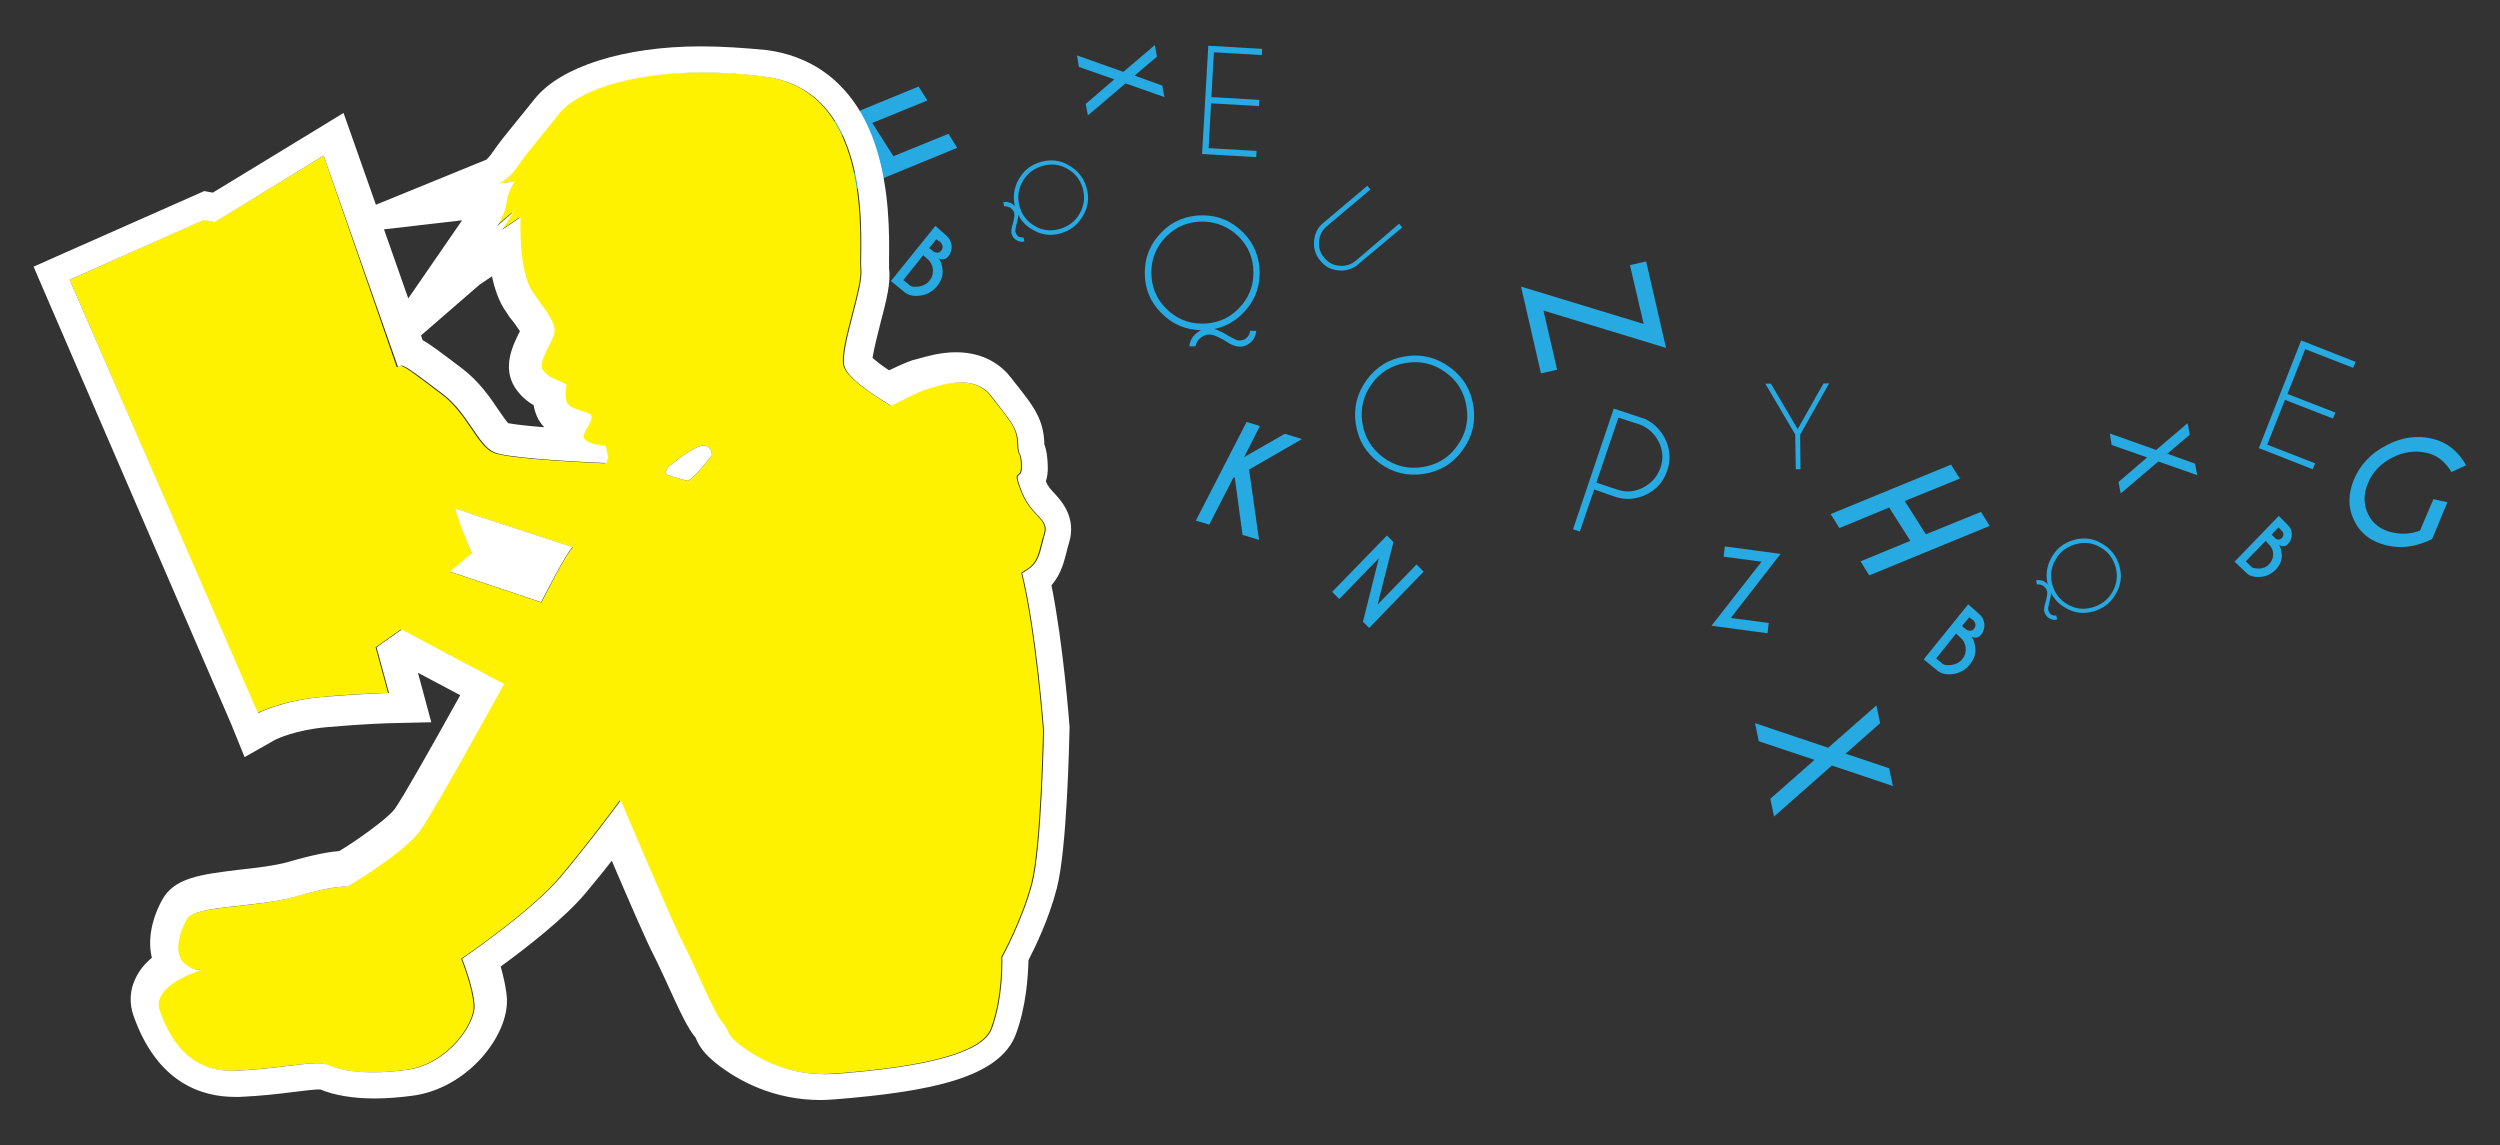 <?xml version="1.0" encoding="utf-8"?>
<!-- Generator: Adobe Illustrator 21.1.0, SVG Export Plug-In . SVG Version: 6.00 Build 0)  -->
<svg version="1.1" id="Layer_1" xmlns="http://www.w3.org/2000/svg" xmlns:xlink="http://www.w3.org/1999/xlink" x="0px" y="0px"
	 viewBox="0 0 803.4 368.1" style="enable-background:new 0 0 803.4 368.1;" xml:space="preserve">
<rect x="0" y="0" width="803.4" height="368.1" fill="#333333" stroke="none"/>
<style type="text/css">
	.st0{fill:#27AAE1;}
	.st1{fill:#FFF200;}
	.st2{fill:#FFFFFF;}
</style>
<g>
	<g>
		<path class="st0" d="M386,106.1c-5-0.1-9.3-1.9-12.8-5.5c-3.6-3.6-5.4-8-5.3-13.1c0-5.1,1.9-9.4,5.5-13c3.6-3.6,8-5.3,13.1-5.3
			c5.1,0,9.4,1.9,13,5.5c3.6,3.6,5.3,8,5.3,13.1c0,5.1-1.9,9.4-5.5,13c-2.6,2.6-5.6,4.2-9,4.9c0.1,0,0.1,0.1,0.2,0.1
			c1.1,0.3,2.6,1.1,4.4,2.2c1.3,0.7,2.1,1.1,2.6,1.3c0.3,0.1,0.6,0.1,0.9,0.1c0.5,0,1.1-0.1,1.6-0.4c0.8-0.4,1.3-1.1,1.6-2
			c0.1-0.2,0.1-0.5,0.1-0.7l2,0c0,0.4-0.1,0.8-0.2,1.2c-0.4,1.4-1.3,2.5-2.5,3.2c-0.8,0.5-1.7,0.7-2.5,0.7c-0.5,0-1-0.1-1.5-0.2
			c-0.9-0.2-2.2-0.9-3.8-2c-1.5-0.8-2.6-1.3-3.2-1.5c-0.4-0.1-0.9-0.2-1.3-0.2c-0.8,0-1.5,0.2-2.2,0.6c-1.1,0.6-1.8,1.5-2.2,2.7
			c-0.1,0.2-0.1,0.4-0.1,0.5l-2,0c0-0.4,0.1-0.7,0.2-1.1c0.5-1.7,1.6-3,3.2-3.9C385.7,106.2,385.9,106.2,386,106.1z M386.5,71.2
			c-4.5,0-8.4,1.5-11.6,4.7c-3.2,3.2-4.9,7-4.9,11.6c0,4.5,1.5,8.4,4.7,11.6c3.2,3.2,7,4.9,11.6,4.9c4.5,0,8.4-1.5,11.6-4.7
			c3.2-3.2,4.9-7,4.9-11.6c0-4.5-1.5-8.4-4.7-11.6C394.9,72.9,391,71.3,386.5,71.2z"/>
		<path class="st0" d="M512.3,157.3l-4.6,13.5l-2.2-0.7l13.1-38.8l10.2,3.4c2.8,1.4,4.9,3.5,6.3,6.3c1.6,3.3,1.9,6.7,0.7,10.2
			c-1.2,3.5-3.4,6.1-6.7,7.7c-3.3,1.6-6.7,1.9-10.2,0.7L512.3,157.3z M520.1,134.2l-7.1,20.9l6.6,2.2c2.9,1,5.7,0.8,8.4-0.6
			c2.7-1.4,4.6-3.5,5.6-6.4c1-2.9,0.8-5.7-0.6-8.4c-1.4-2.7-3.5-4.6-6.4-5.6L520.1,134.2z"/>
		<path class="st0" d="M405.6,15.7l-0.1,2l-15.4-0.9l-0.8,14.4l15.4,0.9l-0.1,2l-15.4-0.9l-0.8,14.4l15.4,0.9l-0.1,2l-17.4-1l2-34.8
			L405.6,15.7z"/>
		<path class="st0" d="M566.1,180.5l-12.2-1.6l0.4-3.3l17.9,2.4l-16,20.6l12.2,1.6l-0.4,3.3l-18-2.4L566.1,180.5z"/>
		<path class="st0" d="M658.1,188c-0.8-3.1-0.4-6.1,1.2-8.9c1.6-2.9,4-4.7,7.2-5.6c3.2-0.9,6.2-0.5,9,1.2c2.8,1.6,4.7,4,5.6,7.2
			c0.9,3.2,0.5,6.2-1.2,9c-1.6,2.8-4,4.7-7.2,5.6c-3.2,0.9-6.2,0.5-9-1.2c-2.1-1.2-3.6-2.8-4.6-4.8c0,0.1,0,0.1,0,0.2
			c0,0.7-0.2,1.8-0.6,3.1c-0.2,0.9-0.3,1.5-0.3,1.9c0,0.2,0,0.4,0.1,0.6c0.1,0.3,0.3,0.6,0.5,0.9c0.4,0.4,0.9,0.6,1.5,0.6
			c0.2,0,0.3,0,0.5,0l0.3,1.3c-0.3,0-0.5,0.1-0.8,0.1c-0.9,0-1.7-0.4-2.4-1c-0.4-0.4-0.7-0.9-0.9-1.5c-0.1-0.3-0.1-0.6-0.1-1
			c0-0.6,0.2-1.5,0.6-2.7c0.2-1.1,0.4-1.8,0.4-2.3c0-0.3,0-0.6-0.1-0.8c-0.1-0.5-0.4-0.9-0.7-1.2c-0.6-0.6-1.3-0.9-2.1-0.9
			c-0.1,0-0.2,0-0.4,0l-0.3-1.3c0.2,0,0.5-0.1,0.7-0.1c1.2,0,2.2,0.4,3,1.3C658,187.8,658,187.9,658.1,188z M679.9,182.3
			c-0.8-2.8-2.4-5-4.9-6.4c-2.5-1.5-5.2-1.8-8-1c-2.8,0.8-5,2.4-6.4,4.9c-1.5,2.5-1.8,5.2-1.1,8c0.8,2.8,2.4,5,4.9,6.4
			c2.5,1.5,5.2,1.8,8,1c2.8-0.8,5-2.4,6.4-4.9C680.3,187.8,680.6,185.1,679.9,182.3z"/>
		<path class="st0" d="M735.2,168.7c0.8,0.8,1.3,1.8,1.3,3c0,1.2-0.4,2.2-1.2,3.1c-0.8,0.9-1.8,1-2.9,0.3c0.5,0.7,0.8,1.9,0.9,3.5
			c0,1.6-0.7,3.1-2,4.5c-1.4,1.4-3.1,2.2-5.1,2.3c-1.9,0.1-3.3-0.3-4.3-1.3l0,0l-3.8-3.6l14.2-14.7L735.2,168.7z M732.2,169.5
			l-2.2,2.3l1.2,1.2c0.3,0.2,0.6,0.4,1,0.4c0.4,0,0.8-0.2,1.1-0.5c0.3-0.3,0.5-0.7,0.5-1.2c0-0.4-0.2-0.8-0.6-1.2L732.2,169.5z
			 M728.1,173.8l-6.4,6.6l1.9,1.8l0,0c0.4,0.4,1.2,0.5,2.4,0.5c1.3,0,2.4-0.5,3.2-1.4c0.9-0.9,1.3-2,1.3-3.2c0-1.3-0.5-2.3-1.4-3.2
			L728.1,173.8z"/>
		<path class="st0" d="M576.9,139.6l-9.6-16.3l1.8,0l8.6,14.6l8.3-14.7l1.8,0l-9.3,16.5l0.1,11.1l-1.5,0L576.9,139.6z"/>
		<path class="st0" d="M678,139.3l14.9,5.3l10.1-8.6l0.7,3.7l-7.2,6.1l8.9,3.2l0.7,3.7l-12.5-4.4l-12.1,10.3l-0.7-3.7l9.2-7.9
			l-11.4-4L678,139.3z"/>
		<path class="st0" d="M635.9,197.2c1,0.8,1.6,1.9,1.8,3.2c0.1,1.3-0.2,2.5-1,3.5c-0.8,1.1-1.9,1.3-3.2,0.7c0.7,0.7,1.1,2,1.3,3.7
			c0.2,1.8-0.4,3.5-1.8,5.3c-1.4,1.7-3.2,2.7-5.4,3c-2.1,0.3-3.7-0.1-4.9-1l0,0l-4.5-3.7l14.3-17.7L635.9,197.2z M632.8,198.4
			l-2.3,2.8l1.5,1.2c0.4,0.2,0.8,0.3,1.2,0.3c0.5,0,0.9-0.3,1.2-0.7c0.3-0.4,0.5-0.9,0.4-1.4c-0.1-0.5-0.3-0.9-0.7-1.3L632.8,198.4z
			 M628.6,203.6l-6.4,8l2.2,1.8l0,0c0.5,0.4,1.4,0.4,2.7,0.3c1.4-0.2,2.6-0.8,3.5-1.9c0.9-1.1,1.2-2.3,1.1-3.7
			c-0.2-1.4-0.8-2.5-1.9-3.4L628.6,203.6z"/>
		<path class="st0" d="M470,144.7c-3.1,4.3-7.3,6.8-12.5,7.6c-5.2,0.8-10-0.4-14.2-3.5c-4.3-3.1-6.8-7.3-7.6-12.5
			c-0.8-5.2,0.4-10,3.5-14.2c3.1-4.3,7.3-6.8,12.5-7.6c5.2-0.8,10,0.4,14.2,3.5c4.3,3.1,6.8,7.3,7.6,12.5
			C474.3,135.7,473.1,140.4,470,144.7z M471.3,130.8c-0.7-4.6-2.9-8.4-6.7-11.1c-3.8-2.8-8-3.8-12.6-3.1c-4.6,0.7-8.4,2.9-11.1,6.7
			c-2.8,3.8-3.8,8-3.1,12.6c0.7,4.6,3,8.3,6.7,11.1c3.8,2.8,8,3.8,12.6,3.1c4.6-0.7,8.4-2.9,11.1-6.7
			C471,139.6,472,135.4,471.3,130.8z"/>
		<path class="st0" d="M757,116.3l-0.8,1.9l-15.4-6l-5.7,14.4l15.4,6l-0.8,1.9l-15.4-6l-5.7,14.4l15.4,6l-0.8,1.9l-17.3-6.8
			l13.6-34.6L757,116.3z"/>
		<path class="st0" d="M449.6,71.9l1,1.2l-14.8,12.4c-1.7,1.1-3.6,1.6-5.6,1.4c-2.4-0.2-4.4-1.2-5.9-3.1c-1.6-1.9-2.2-4-2-6.4
			c0.2-2.4,1.2-4.4,3.1-5.9l14-11.8l1,1.2l-14,11.8c-1.5,1.3-2.4,2.9-2.5,4.9c-0.2,2,0.4,3.8,1.7,5.3c1.3,1.5,2.9,2.4,4.9,2.5
			c2,0.2,3.7-0.4,5.3-1.7L449.6,71.9z"/>
		<path class="st0" d="M396.3,153.6l-7.7,15l-4.3-1.3l16.3-31.7l4.3,1.3l-5.1,10l13.1-7.5l5.5,1.7l-17,9.8l3.2,22.6l-5.3-1.6
			l-2.5-18.5L396.3,153.6z"/>
		<path class="st0" d="M564,232.4l23.5,7.9l15.5-13.6l1.2,5.7l-11.1,9.8l14,4.7l1.2,5.7l-19.6-6.6l-18.6,16.4l-1.2-5.7l14.2-12.5
			l-17.9-6L564,232.4z"/>
		<path class="st0" d="M445.7,172.1l2.1,2.1l-5.1,20.1l12.5-12.9l2.3,2.3L440,201.8l-2-2l5.1-20.4l-12.7,13.1l-2.3-2.3L445.7,172.1z
			"/>
		<path class="st0" d="M781.6,173.2c-5,2.5-9.8,3.2-14.5,2.1c-4.9-1.1-8.5-3.8-10.5-7.9c-2.1-4.2-2.1-8.6-0.1-13.4
			c2-4.7,5.5-8.4,10.4-10.9c4.9-2.6,9.9-3.3,14.8-2.1c4.6,1.1,8.2,3.9,10.8,8.5l-4.7,2.2c-2-3.4-4.7-5.5-8.1-6.2
			c-3.7-0.8-7.3-0.3-11,1.6c-3.7,1.9-6.2,4.6-7.7,8.1c-1.5,3.5-1.5,6.9,0,10c1.5,3.1,4.1,5.1,7.8,5.9c3.2,0.7,6.1,0.5,8.9-0.6
			l4.3-10.1l4.5,1L781.6,173.2z"/>
		<path class="st0" d="M528.2,104.1l-4.4-18.9L529,84l6.4,27.8L496,99.8l4.4,19l-5.2,1.2l-6.4-27.9L528.2,104.1z"/>
		<path class="st0" d="M607.1,163.1l-16,6.6l-2.8-4.5l38.7-15.9l2.8,4.5l-17.7,7.2l6.8,10.7l17.7-7.2l2.8,4.5l-38.7,15.9l-2.8-4.5
			l16-6.6L607.1,163.1z"/>
		<path class="st0" d="M326.2,66.5c-0.8-3.1-0.4-6.1,1.2-8.9c1.6-2.9,4-4.7,7.2-5.6c3.2-0.9,6.2-0.5,9,1.2c2.8,1.6,4.7,4,5.6,7.2
			c0.9,3.2,0.5,6.2-1.2,9c-1.6,2.8-4,4.7-7.2,5.6c-3.2,0.9-6.2,0.5-9-1.2c-2.1-1.2-3.6-2.8-4.6-4.8c0,0.1,0,0.1,0,0.2
			c0,0.7-0.2,1.8-0.6,3.1c-0.2,0.9-0.3,1.5-0.3,1.9c0,0.2,0,0.4,0.1,0.6c0.1,0.3,0.3,0.6,0.5,0.9c0.4,0.4,0.9,0.6,1.5,0.6
			c0.2,0,0.3,0,0.5,0l0.3,1.3c-0.3,0-0.5,0.1-0.8,0.1c-0.9,0-1.7-0.4-2.4-1c-0.4-0.4-0.7-0.9-0.9-1.5c-0.1-0.3-0.1-0.6-0.1-1
			c0-0.6,0.2-1.5,0.6-2.7c0.2-1.1,0.4-1.8,0.4-2.3c0-0.3,0-0.6-0.1-0.8c-0.1-0.5-0.4-0.9-0.7-1.2c-0.6-0.6-1.3-0.9-2.1-0.9
			c-0.1,0-0.2,0-0.4,0l-0.3-1.3c0.2,0,0.5-0.1,0.7-0.1c1.2,0,2.2,0.4,3,1.3C326.1,66.3,326.2,66.4,326.2,66.5z M348,60.7
			c-0.8-2.8-2.4-5-4.9-6.4c-2.5-1.5-5.2-1.8-8-1c-2.8,0.8-5,2.4-6.4,4.9c-1.5,2.5-1.8,5.2-1.1,8c0.8,2.8,2.4,5,4.9,6.4
			c2.5,1.5,5.2,1.8,8,1c2.8-0.8,5-2.4,6.4-4.9C348.4,66.2,348.7,63.6,348,60.7z"/>
		<path class="st0" d="M346.1,17.8l14.9,5.3l10.1-8.6l0.7,3.7l-7.2,6.1l8.9,3.2l0.7,3.7l-12.5-4.4l-12.1,10.3l-0.7-3.7l9.2-7.9
			l-11.4-4L346.1,17.8z"/>
		<path class="st0" d="M304,75.6c1,0.8,1.6,1.9,1.8,3.2c0.1,1.3-0.2,2.5-1,3.5c-0.8,1.1-1.9,1.3-3.2,0.7c0.7,0.7,1.1,2,1.3,3.7
			c0.2,1.8-0.4,3.5-1.8,5.3c-1.4,1.7-3.2,2.7-5.4,3c-2.1,0.3-3.7-0.1-4.9-1l0,0l-4.5-3.7l14.3-17.7L304,75.6z M300.9,76.9l-2.3,2.8
			l1.5,1.2c0.4,0.2,0.8,0.3,1.2,0.3c0.5,0,0.9-0.3,1.2-0.7c0.3-0.4,0.5-0.9,0.4-1.4c-0.1-0.5-0.3-0.9-0.7-1.3L300.9,76.9z M296.7,82
			l-6.4,8l2.2,1.8l0,0c0.5,0.4,1.4,0.4,2.7,0.3c1.4-0.2,2.6-0.8,3.5-1.9c0.9-1.1,1.2-2.3,1.1-3.7c-0.2-1.4-0.8-2.5-1.9-3.4L296.7,82
			z"/>
		<path class="st0" d="M275.3,41.6l-16,6.6l-2.8-4.5l38.7-15.9l2.8,4.5l-17.7,7.2l6.8,10.7l17.7-7.2l2.8,4.5l-38.7,15.9l-2.8-4.5
			l16-6.6L275.3,41.6z"/>
	</g>
	<g>
		<g>
			<path class="st1" d="M51,324.6c2.9,8.3,8.9,20.1,24.4,19.5c15.5-0.7,26-3.6,30-1.8c4.1,1.8,12.1,3.3,25.2,1.5
				c13.1-1.8,22-14.8,21.6-20.7c-0.3-5.9-4-15-4-15s22.5-15.2,31.9-26.5c9.4-11.2,19.1-24.4,19.1-24.4s17.3,40.9,20,45.8
				c2.7,4.9,9.9,22.4,12.6,25.5c2.7,3,0.5,3.3,5.6,7.2c5,3.9,15.8,10.6,30.9,9.3c15.1-1.2,46.2-4.1,50.1-14.4
				c3.9-10.3,3.4-23.1,3.4-23.1s6.5-11.7,9.6-23.5c3.1-11.8,3.8-49.4,3.8-49.4s-2.4-31.8-7-50.5c1.1-0.7,2-1.3,2.7-1.8
				c3.1-2.6,3-5.9,4.6-10.8c1.5-4.9-4.2-5.4-7.4-13.6c-3.2-8.1,0.2-3.1,0-8.4c-0.2-5.4-1-1.9-1.2-7.1c-0.1-5.1-2.6-7.5-8.6-15.2
				c-5.9-7.7-17.6-3-20.5-2.3c-1.7,0.4-7.2,3.1-11.7,5.4c-6.8-4.2-14.3-9.2-15.1-13c-1.2-5.9,6.2-24.9,5.5-30.9
				c-0.7-6,5.2-56.9-30.7-61.8c-36-4.9-59.9,3.7-66.3,11.8c-6.4,8.1-10.4,12.5-13.4,17c-3,4.5-5.9,5.6-5.9,5.6l4.8-0.6
				c0,0-2.3,3.2-2.6,6.8c-0.4,3.6-3,7.5-3,7.5l5.3-4.6l-3.7,5.8l5.9-4c0,0-0.9,17.3,4,24.2c4.9,6.9,7.3,10,6.9,12.8
				c-0.3,2.9-5.4,9.4-3.8,12c1.6,2.5,4.6,3.2,6.2,4c1.5,0.8,1.5,0.8,1.5,0.8s-1,5.1,0.7,6.6c1.8,1.5,6.2,2.2,7,3
				c0.8,0.8,0,2.6-0.9,4c-0.8,1.4-2.4,3.3-0.2,4.6c2.2,1.3,5.9,1.3,5.9,1.3l0.9,4l-0.7,1.7c0,0-30.6-1.2-35.8-3.4
				c-5.3-2.2-8.5-12.7-16.7-18.8c-8.2-6.2-12.4-9.5-13.4-9.1c-1,0.4-1,0.4-1,0.4L104,50l-35,21.3l-3.5-0.7L22.4,89.9l60.2,139.3
				c0,0,7.5-4,20.4-5.2c12.9-1.2,21.7-1.3,21.7-1.3l-4-14.7l8.1-5.7l32.9,17.5c0,0-22.2,40.5-27,47.2c-4.8,6.7-22.7,17.8-23.6,17.9
				c-0.9,0.1-4.4-0.2-16.6,3.3c-12.2,3.6-32.4,2.8-34.8,7.2c-2.4,4.4-4.4,11.3-0.5,14.4c2.3,1.8,4.1,2,5.2,1.8
				C60.5,313,48.6,317.7,51,324.6z M214.7,150.2c0.6-0.7,8.4-7,11.3-7c2.9,0,2.8,3.1,2.8,3.1s-6.7,8.6-8,8.2c-1.3-0.4-5.9-1.6-6.5-2
				C213.6,152.1,214.1,150.9,214.7,150.2z M144.7,183.8l7-5.9c0,0-6.3-14.9-4.9-14.3c1.4,0.6,37.3,12.3,37.3,12.3
				c-2.2,1.9-10.1,17.7-10.1,17.7L144.7,183.8z"/>
			<path class="st2" d="M225.7,23.3c6.3,0,13.1,0.4,20.4,1.4c36,4.9,30,55.8,30.7,61.8c0.7,6-6.7,25-5.5,30.9
				c0.8,3.8,8.2,8.8,15.1,13c4.5-2.3,10-5,11.7-5.4c1.7-0.4,6.1-2.1,10.7-2.1c3.6,0,7.2,1,9.8,4.4c5.9,7.7,8.4,10.1,8.6,15.2
				c0.1,5.1,1,1.7,1.2,7.1c0.2,5.4-3.2,0.3,0,8.4c3.2,8.1,8.9,8.6,7.4,13.6c-1.5,4.9-1.5,8.2-4.6,10.8c-0.7,0.5-1.6,1.2-2.7,1.8
				c4.6,18.7,7,50.5,7,50.5s-0.7,37.6-3.8,49.4c-3.1,11.7-9.6,23.5-9.6,23.5s0.5,12.7-3.4,23.1c-3.9,10.3-35,13.2-50.1,14.4
				c-1.2,0.1-2.4,0.1-3.6,0.1c-13.2,0-22.7-5.9-27.3-9.5c-5-3.9-2.9-4.2-5.6-7.2c-2.7-3-9.9-20.6-12.6-25.5
				c-2.7-4.9-20-45.8-20-45.8s-9.7,13.2-19.1,24.4c-9.4,11.2-31.9,26.5-31.9,26.5s3.7,9.1,4,15c0.3,5.9-8.5,18.9-21.6,20.7
				c-4.2,0.6-7.9,0.8-11.1,0.8c-6.8,0-11.4-1.1-14.1-2.3c-0.9-0.4-2.2-0.6-3.8-0.6c-5.3,0-14.3,1.9-26.2,2.4c-0.4,0-0.8,0-1.2,0
				c-14.6,0-20.4-11.4-23.2-19.5c-2.4-6.9,9.5-11.6,13.4-12.9c-0.2,0-0.4,0-0.6,0c-1.1,0-2.7-0.4-4.6-1.9c-3.9-3.1-1.9-10,0.5-14.4
				c2.4-4.5,22.5-3.7,34.8-7.2c12.2-3.6,15.7-3.2,16.6-3.3c0.9-0.1,18.8-11.2,23.6-17.9c4.8-6.7,27-47.2,27-47.2l-32.9-17.5
				l-8.1,5.7l4,14.7c0,0-8.7,0.2-21.7,1.3c-12.9,1.2-20.4,5.2-20.4,5.2L22.4,89.9l43.1-19.2l3.5,0.7L104,50l23.9,67.9c0,0,0,0,1-0.4
				c0.1,0,0.1,0,0.2,0c1.3,0,5.5,3.3,13.2,9.1c8.2,6.2,11.4,16.7,16.7,18.8c5.3,2.2,35.8,3.4,35.8,3.4l0.7-1.7l-0.9-4c0,0,0,0,0,0
				c-0.2,0-3.8,0-5.9-1.3c-2.2-1.3-0.6-3.2,0.2-4.6c0.8-1.4,1.7-3.2,0.9-4c-0.8-0.8-5.3-1.5-7-3c-1.8-1.5-0.7-6.6-0.7-6.6
				s0,0-1.5-0.8c-1.5-0.8-4.6-1.5-6.2-4c-1.6-2.6,3.4-9.1,3.8-12c0.4-2.9-2-5.9-6.9-12.8c-4.9-6.9-4-24.2-4-24.2l-5.9,4l3.7-5.8
				l-5.3,4.6c0,0,2.6-3.9,3-7.5c0.4-3.6,2.6-6.8,2.6-6.8l-4.8,0.6c0,0,2.9-1.2,5.9-5.6c3-4.5,7-8.9,13.4-17
				C184.9,30,201.1,23.3,225.7,23.3 M220.9,154.5c1.5,0,7.9-8.2,7.9-8.2s0.1-3.1-2.8-3.1c0,0,0,0,0,0c-2.9,0-10.7,6.3-11.3,7
				c-0.6,0.7-1.1,1.9-0.4,2.3C214.9,152.9,219.4,154.1,220.9,154.5C220.8,154.5,220.8,154.5,220.9,154.5 M173.9,193.5
				c0,0,8-15.8,10.1-17.7c0,0-35.9-11.7-37.3-12.3c0,0-0.1,0-0.1,0c-1.1,0,5,14.3,5,14.3l-7,5.9L173.9,193.5 M225.2,14.9L225.2,14.9
				c-24.6,0-45.1,6.5-53.4,16.9c-2.2,2.8-4.2,5.2-5.9,7.3c-3.1,3.8-5.6,6.9-7.8,10.1c-0.8,1.2-1.5,1.8-1.8,2.1l-35.5,14.5l-6.2-17.6
				l-4.2-11.9l-10.8,6.6l-31.2,19l-2.8-0.5l-2.9,1.3L20,81.6l-9.2,4.1l4,9.3l59.5,137.7l4.3,10.6l9.9-5.6c0.6-0.3,6.5-3.1,16.3-4
				c12.2-1.1,20.6-1.3,20.7-1.3l13.1-0.3l-3.4-12.6l-0.9-3.3l13.6,7.2c-8.2,14.8-18.4,32.9-21,36.5c-2.5,3.4-13.3,10.9-17.9,13.6
				c-2.7,0.2-7.5,0.9-16.4,3.5c-4.2,1.2-10.3,1.9-15.8,2.5C64.7,281,56,282,52.1,289.2c-3.6,6.6-4.6,13.2-3.3,18.6
				c-2.2,1.8-4,4-5.2,6.5c-1.9,3.8-2.1,8.1-0.7,12.1c7.6,21.6,21.9,26.1,32.6,26.1c0.5,0,1.1,0,1.6,0c6.8-0.3,12.7-1,17.4-1.6
				c3.4-0.4,6.3-0.8,8.1-0.8c0.1,0,0.2,0,0.3,0c4.6,1.9,10.6,2.9,17.4,2.9c3.9,0,8-0.3,12.4-0.9c8.1-1.1,15.9-5.4,21.9-12
				c5.5-6.1,8.6-13.3,8.3-19.2c-0.2-3.3-1.1-7-2-10.3c7.7-5.6,20.3-15.3,27.2-23.5c2.9-3.5,5.9-7.1,8.5-10.5
				c5.2,12.2,11.6,26.9,13.3,30c0.8,1.5,2.4,5,4,8.4c4.8,10.6,7.2,15.6,9.6,18.4c1.2,2.9,2.8,5.3,7,8.6c6.8,5.3,18.1,11.5,33.2,11.5
				c1.5,0,2.9-0.1,4.4-0.2c31.2-2.5,53-7,58.3-20.8c3.4-9,4-19,4.1-23.9c2.2-4.3,6.7-13.6,9.1-23.1c3.3-12.4,4-47.3,4.1-51.2l0-0.5
				l0-0.5c-0.1-1.2-2-26.3-5.8-45.2c3.1-3.6,4-7.5,4.8-10.5c0.2-1,0.5-2,0.8-3c2.6-8.3-2.5-13.7-4.6-16c-1.2-1.3-2.1-2.2-2.8-3.9
				c0.5-1.6,0.7-3.3,0.6-5.2c-0.1-2.6-0.3-4.6-1.1-6.7c0-0.1,0-0.2,0-0.3c-0.2-7.8-3.7-12.2-8.4-18.2c-0.7-0.8-1.4-1.8-2.2-2.8
				c-2.9-3.8-8.4-8.3-17.8-8.3c-5.1,0-9.7,1.4-12.2,2.1c-0.3,0.1-0.6,0.2-0.8,0.2c-1.3,0.3-3,0.9-8.5,3.5c-2.9-1.9-4.4-3.2-5.3-4
				c0.4-2.7,1.6-7.5,2.4-10.6c2.2-8.3,3.5-13.7,2.9-18.2c0-0.5,0-2,0-3.1c0.1-7.6,0.2-21.7-4-35.2c-7.3-23.3-23.2-30.2-35.2-31.8
				C239.3,15.4,232.1,14.9,225.2,14.9L225.2,14.9L225.2,14.9z M131.2,95.9l-7.8-22.2l25.1-2.9L131.2,95.9L131.2,95.9z M167.1,106.5
				c-0.1,0.1-0.1,0.2-0.2,0.3c-2.1,4.2-5.5,11.1-1.5,17.6c1.8,2.8,4,4.6,6.1,5.8c0.4,2.5,1.4,5,3.4,7.1c-5.2-0.4-9.5-0.9-11.6-1.3
				c-0.8-0.9-2-2.7-3-4.1c-2.8-4.2-6.3-9.3-11.8-13.5l-0.8-0.6c-5.7-4.3-9.2-7-11.9-8.5l-0.5-1.5l18.8-16.3l4-2.7
				c0.9,4.2,2.3,8.3,4.6,11.5l1.2,1.8C165.1,103.5,166.3,105.2,167.1,106.5L167.1,106.5z"/>
		</g>
	</g>
</g>
</svg>
